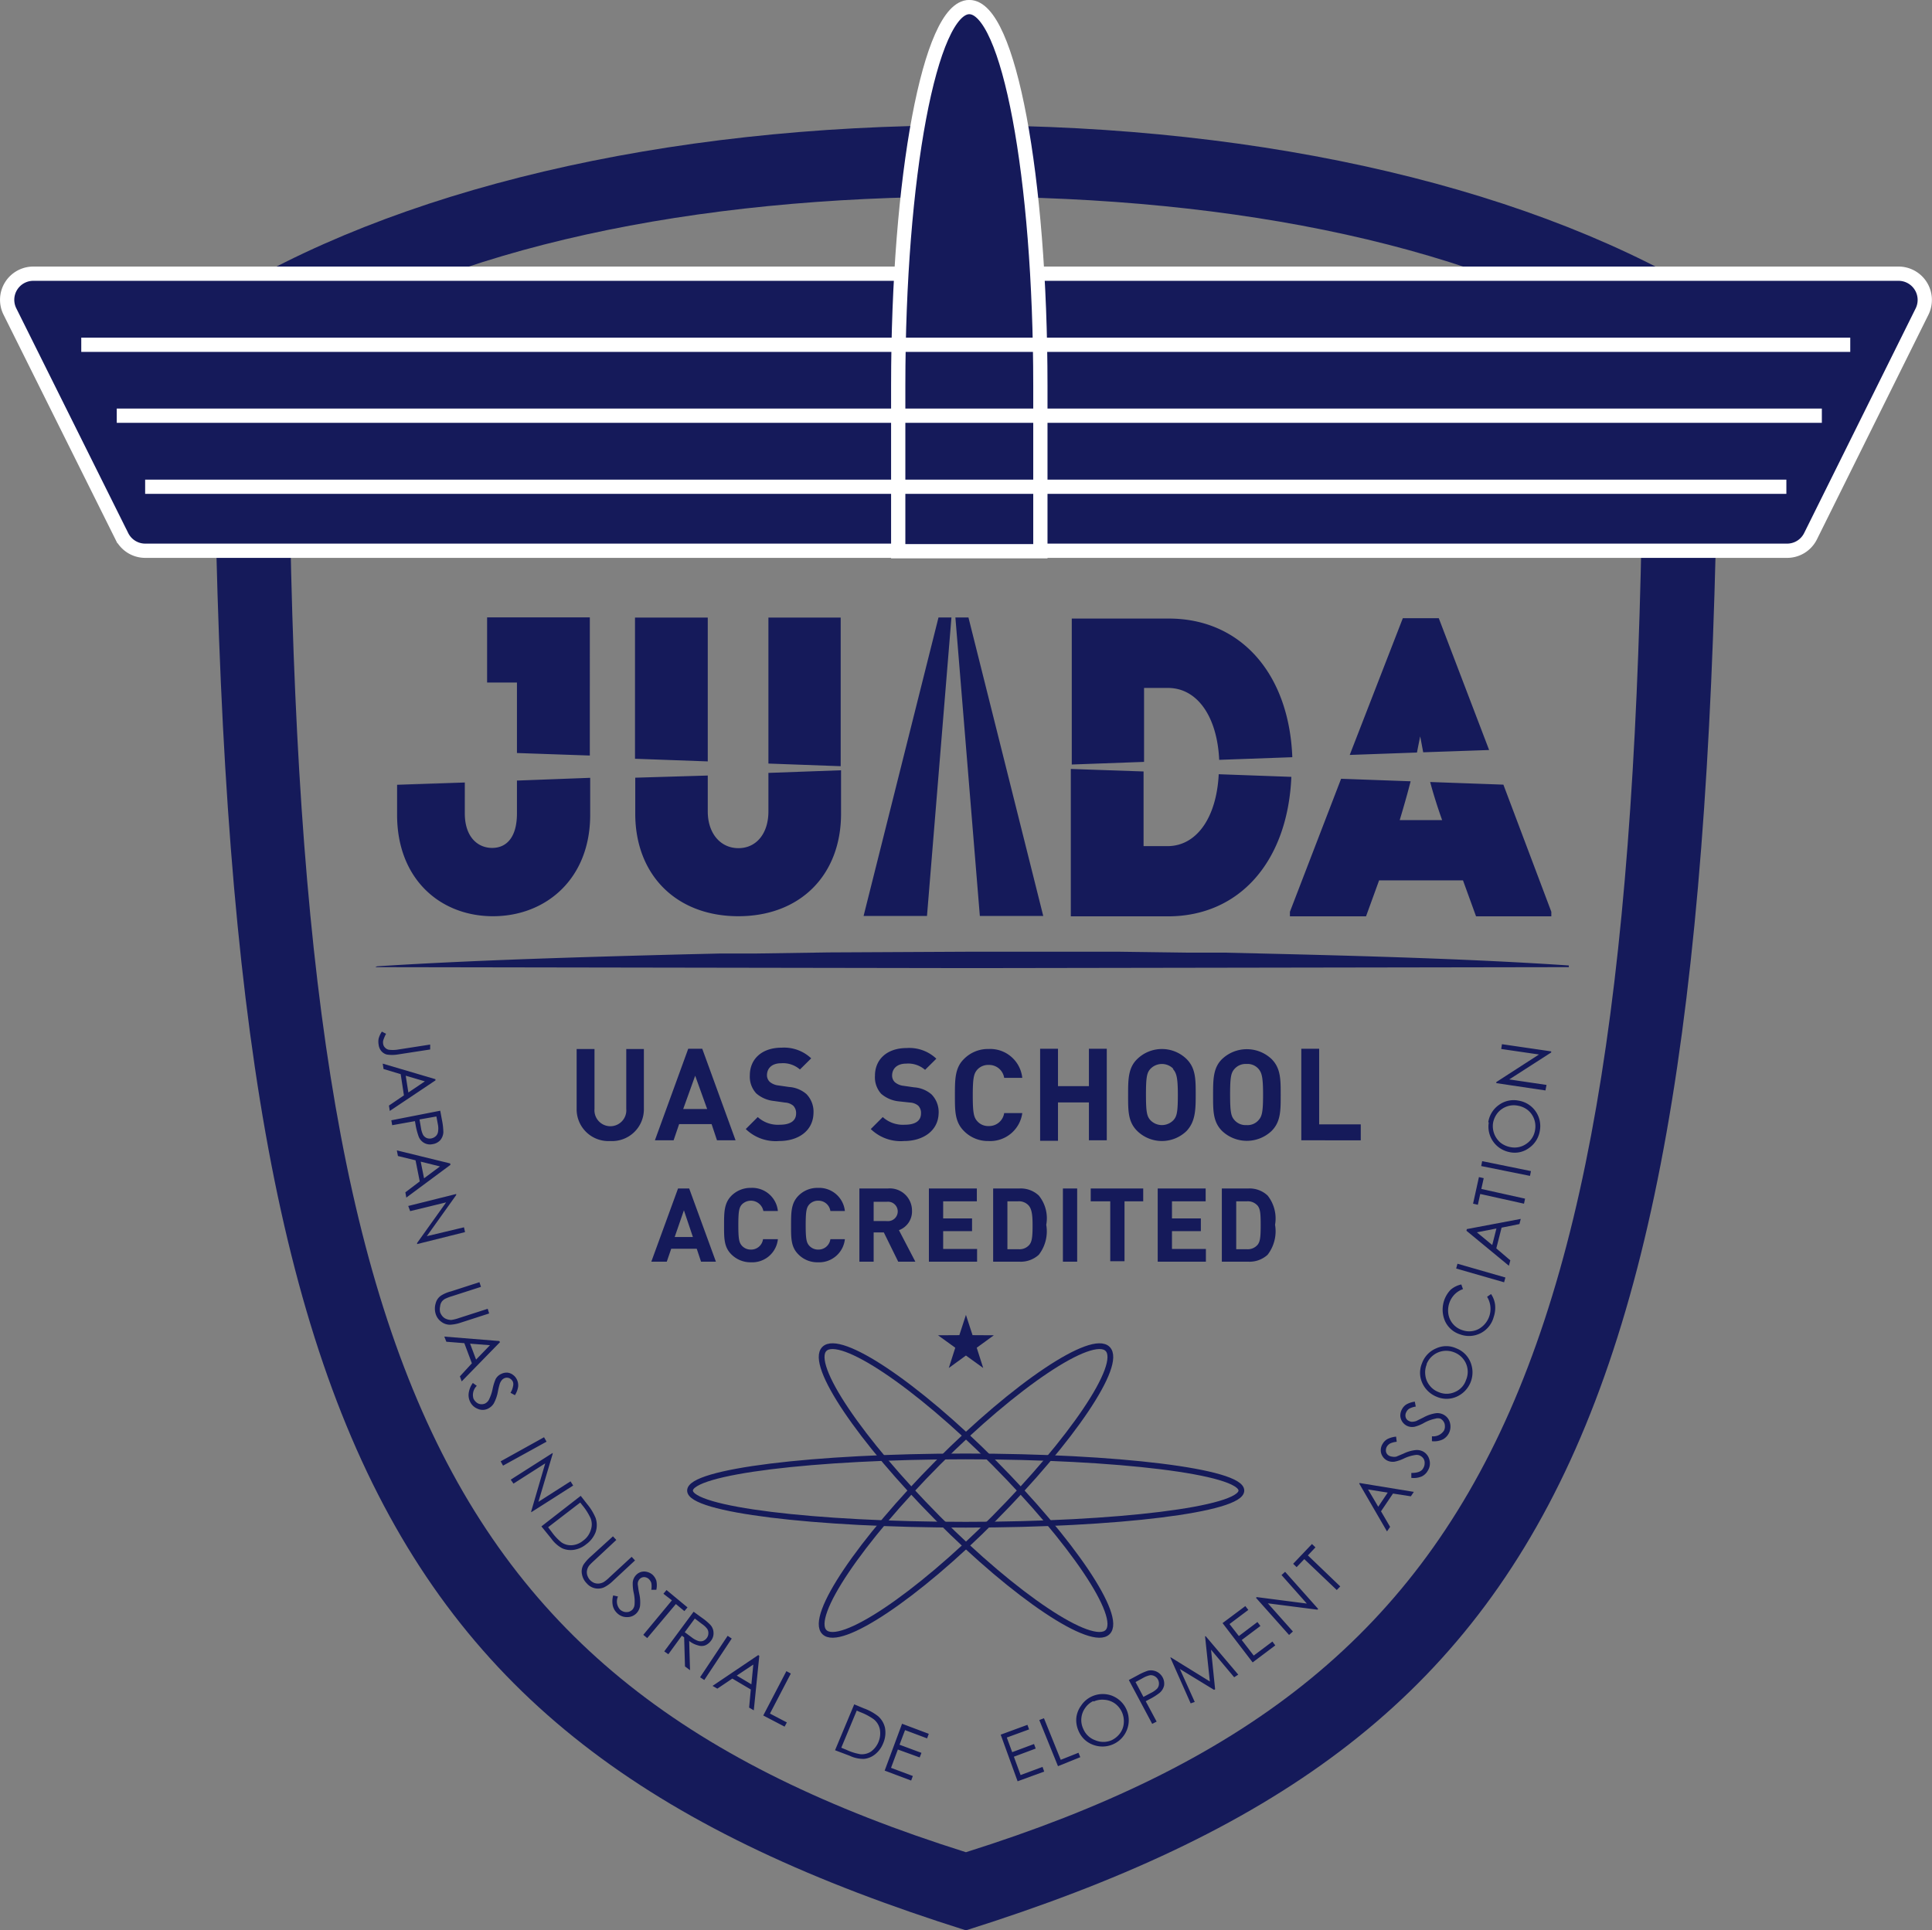 <svg xmlns="http://www.w3.org/2000/svg" viewBox="0 0 161.19 161.09"><rect x="0" y="0" width="161.19" height="161.09" fill="#808080" stroke="none"/><defs><style>.cls-1{fill:#151a5a}.cls-4{fill:none;stroke-miterlimit:10;stroke:#151a5a;stroke-width:.48px}</style></defs><g id="レイヤー_2" data-name="レイヤー 2"><g id="メイン"><path class="cls-1" d="M31.46 80.64c8-.52 17.65-.79 25.69-1l3-.07h3l6-.09 12.06-.06h12l6 .08h3l3 .07c8 .19 17.64.45 25.68 1v.14l-49.78.08-49.8-.08zm63.99-17.06v-6.17h2c2.43 0 4.1 2.37 4.27 6l6.1-.22c-.27-7-4.33-11.57-10.3-11.57h-8.1V63.8zm6.23 1.03c-.18 3.63-1.85 6-4.27 6h-2v-6.23l-6.07-.21v12.3h8.1c6 0 10-4.61 10.3-11.64zM87.04 76.44L80.8 51.53h-1.09l2.04 24.91h5.29zm-7.66-24.91H78.3l-6.25 24.91h5.29l2.04-24.91zM43.13 65.14v2.74c0 2-.87 2.88-2.07 2.88s-2.28-.91-2.28-2.88V65.3l-5.65.21V68c0 5.37 3.61 8.46 8 8.46s8.11-3.09 8.11-8.46v-3.09zm-10 .35v.02l5.64-.23-5.64.21zm10-2.65l6.08.21V51.52h-8.57v5.44h2.49v5.88zm15.92.7v-12h-6.07v11.78l6.07.22zm11.09.4v-12.4h-6.03v12.18l6.03.22zm-6.03.56v3.22c0 1.83-1 3.06-2.5 3.06s-2.56-1.23-2.56-3.06v-3L53 64.9v3c0 5.13 3.44 8.56 8.6 8.56s8.57-3.43 8.57-8.56v-3.62zm54.11-1.7c.08-.42.17-.86.27-1.35l.25 1.33 5.5-.19-4.2-11h-3L112.61 63zm1.1 2.46c.23.85.53 1.86 1 3.18h-3.54c.41-1.37.69-2.37.91-3.24l-5.8-.21-4.27 11.1v.38h6.35l1.09-3h7l1.09 3h6.28v-.38l-4-10.61zm-68.4 29.96a2.65 2.65 0 0 1-2.81-2.68v-5h1.49v5a1.33 1.33 0 1 0 2.65 0v-5h1.47v5a2.65 2.65 0 0 1-2.8 2.68zm8.9-.06l-.45-1.35h-2.71l-.46 1.35h-1.56l2.78-7.64h1.17l2.78 7.64zM58 89.77l-1 2.78h2zm7 5.45a3.58 3.58 0 0 1-2.78-1l1-1a2.5 2.5 0 0 0 1.84.64c.88 0 1.36-.33 1.36-.94a.87.87 0 0 0-.24-.65 1.17 1.17 0 0 0-.68-.26l-.92-.13a2.66 2.66 0 0 1-1.48-.63 2.05 2.05 0 0 1-.54-1.51c0-1.36 1-2.31 2.65-2.31a3.29 3.29 0 0 1 2.47.89l-.94.93a2.14 2.14 0 0 0-1.57-.52c-.79 0-1.18.44-1.18 1a.76.76 0 0 0 .23.55 1.34 1.34 0 0 0 .71.3l.9.13a2.47 2.47 0 0 1 1.45.59 2.11 2.11 0 0 1 .59 1.61c-.04 1.47-1.27 2.31-2.87 2.31zm10.43 0a3.58 3.58 0 0 1-2.78-1l1-1a2.5 2.5 0 0 0 1.84.64c.88 0 1.35-.33 1.35-.94a.86.86 0 0 0-.23-.65 1.17 1.17 0 0 0-.68-.26l-.93-.1a2.66 2.66 0 0 1-1.48-.63 2.05 2.05 0 0 1-.52-1.51c0-1.36 1-2.31 2.65-2.31a3.27 3.27 0 0 1 2.47.89l-.94.93a2.14 2.14 0 0 0-1.57-.52c-.79 0-1.18.44-1.18 1a.76.76 0 0 0 .23.55 1.34 1.34 0 0 0 .7.3l.91.13a2.47 2.47 0 0 1 1.45.59 2.11 2.11 0 0 1 .59 1.61c-.05 1.44-1.31 2.28-2.88 2.28zm7.05 0a2.8 2.8 0 0 1-2.06-.84c-.77-.77-.75-1.72-.75-3s0-2.27.75-3a2.8 2.8 0 0 1 2.06-.84 2.69 2.69 0 0 1 2.81 2.41h-1.51a1.27 1.27 0 0 0-1.29-1.08 1.23 1.23 0 0 0-.95.39c-.29.33-.38.69-.38 2.16s.09 1.83.38 2.15a1.2 1.2 0 0 0 .95.4 1.27 1.27 0 0 0 1.29-1.08h1.51a2.7 2.7 0 0 1-2.81 2.33zm8.37-.06V92h-2.58v3.2h-1.49v-7.68h1.49v3.12h2.58v-3.12h1.49v7.64zm8.15-.78a2.95 2.95 0 0 1-4.12 0c-.78-.77-.76-1.72-.76-3s0-2.27.76-3a2.95 2.95 0 0 1 4.12 0c.77.77.76 1.72.76 3s-.04 2.23-.76 3zm-1.1-5.18a1.33 1.33 0 0 0-1.92 0c-.29.32-.37.67-.37 2.14s.08 1.82.37 2.14a1.33 1.33 0 0 0 1.92 0c.29-.32.37-.67.37-2.14s-.13-1.82-.42-2.14zm8.19 5.18a3 3 0 0 1-4.13 0c-.77-.77-.75-1.72-.75-3s0-2.27.75-3a3 3 0 0 1 4.13 0c.77.77.76 1.72.76 3s.01 2.23-.76 3zM105 89.2a1.21 1.21 0 0 0-1-.41 1.23 1.23 0 0 0-1 .41c-.29.32-.37.67-.37 2.14s.08 1.82.37 2.14a1.23 1.23 0 0 0 1 .41 1.21 1.21 0 0 0 1-.41c.29-.32.38-.67.38-2.14s-.11-1.82-.38-2.14zm3.57 5.96v-7.64h1.49v6.31h3.47v1.33z"/><path class="cls-1" d="M80.59 10.46c-25.22 0-47.77 5.35-62.78 14.76 0 92.63 12.06 119.89 62.78 135.87 50.73-16 62.79-43.24 62.79-135.87-15.02-9.41-37.57-14.76-62.79-14.76zm0 144.11c-45.65-14.38-56.51-42-56.51-125.39C37.6 20.59 57.9 16.41 80.59 16.41s43 4.18 56.51 12.77c0 83.36-10.85 111.01-56.51 125.39z"/><path class="cls-1" d="M.83 26l9.33 18.74a2.18 2.18 0 0 0 2 1.22h136.9a2.18 2.18 0 0 0 2-1.22l9.3-18.74a2.19 2.19 0 0 0-2-3.16H2.78A2.18 2.18 0 0 0 .83 26z"/><path d="M.83 26l9.33 18.74a2.18 2.18 0 0 0 2 1.22h136.9a2.18 2.18 0 0 0 2-1.22l9.3-18.74a2.19 2.19 0 0 0-2-3.16H2.78A2.18 2.18 0 0 0 .83 26z" stroke-miterlimit="10" stroke="#fff" stroke-width="1.19" fill="none"/><path class="cls-1" d="M35.89 87.17v.41l-2.72.42a2.9 2.9 0 0 1-.91 0 .9.9 0 0 1-.44-.28 1 1 0 0 1-.23-.54 1.46 1.46 0 0 1 0-.51 2 2 0 0 1 .27-.58l.35.18a3 3 0 0 0-.24.57.74.74 0 0 0 0 .29.52.52 0 0 0 .16.3.56.56 0 0 0 .3.17 2.61 2.61 0 0 0 .69 0zm.44 2.99l-3.81 2.55-.07-.45 1.25-.85-.27-1.77-1.43-.43-.07-.45 4.4 1.3zm-.88.08l-1.6-.47.22 1.4zm1.28 2.45l.15.81a5.32 5.32 0 0 1 .11 1 1.13 1.13 0 0 1-.25.64 1.08 1.08 0 0 1-.64.34 1 1 0 0 1-.71-.1 1.05 1.05 0 0 1-.46-.53 5.82 5.82 0 0 1-.26-1l-.05-.29-1.9.34-.07-.41zm-.32.48l-1.41.25.12.69a2 2 0 0 0 .18.6.68.68 0 0 0 .3.26.71.71 0 0 0 .4.03.78.78 0 0 0 .35-.18.61.61 0 0 0 .19-.34 1.67 1.67 0 0 0 0-.61zm1.17 4.04l-3.68 2.73-.08-.44 1.2-.91-.35-1.76-1.47-.36-.09-.47 4.45 1.09zm-.87.13l-1.61-.4.28 1.39zm-2.65 3.3l4-1v.09l-2.45 3.43 3.1-.74.09.4-4 1v-.09l2.42-3.39-3 .73zM40 107l.13.39-2.39.77a3.73 3.73 0 0 0-.52.19.87.87 0 0 0-.35.26.8.8 0 0 0-.15.41 1.13 1.13 0 0 0 0 .49 1.05 1.05 0 0 0 .21.35.83.83 0 0 0 .33.22 1.07 1.07 0 0 0 .41.07 3.48 3.48 0 0 0 .63-.16l2.39-.77.12.39-2.38.77a3.17 3.17 0 0 1-.89.17 1.19 1.19 0 0 1-.7-.23 1.26 1.26 0 0 1-.49-.67 1.51 1.51 0 0 1 0-.89 1.11 1.11 0 0 1 .46-.65 2.86 2.86 0 0 1 .81-.34zm1.72 5l-3.2 3.28-.15-.42 1-1.09-.63-1.68-1.5-.12-.17-.43 4.58.37zm-.84.26l-1.66-.13.5 1.33zm-1.43 3.15l.33.24a1.06 1.06 0 0 0-.28 1.06.87.87 0 0 0 .25.32.64.64 0 0 0 .35.15.72.72 0 0 0 .36-.05.76.76 0 0 0 .32-.3 3.64 3.64 0 0 0 .32-.92 4.12 4.12 0 0 1 .25-.82 1 1 0 0 1 .5-.45 1 1 0 0 1 .5-.09.94.94 0 0 1 .47.2 1 1 0 0 1 .32.41 1.09 1.09 0 0 1 .09.56 1.81 1.81 0 0 1-.27.71l-.37-.2a1.48 1.48 0 0 0 .21-.53.67.67 0 0 0 0-.37.61.61 0 0 0-.31-.32.51.51 0 0 0-.4 0 .6.6 0 0 0-.22.16 1 1 0 0 0-.17.3 6.18 6.18 0 0 0-.16.66 3.31 3.31 0 0 1-.35 1 1.17 1.17 0 0 1-.49.43 1 1 0 0 1-.86 0 1.16 1.16 0 0 1-.64-.63 1.24 1.24 0 0 1-.09-.71 1.86 1.86 0 0 1 .34-.81zm5.94 4.53l.21.37-3.63 2-.2-.36zm-2.78 3.54l3.5-2.23v.08l-1.19 4 2.68-1.71.22.35-3.5 2.23v-.08l1.17-4-2.65 1.69zm2.56 3.9l3.28-2.55.53.68a4.52 4.52 0 0 1 .71 1.16 1.83 1.83 0 0 1 0 1.2 2.25 2.25 0 0 1-.78 1 2.11 2.11 0 0 1-1 .46 1.77 1.77 0 0 1-1-.12 2.69 2.69 0 0 1-.92-.82zm.56.07l.29.38a4.28 4.28 0 0 0 .82.88 1.38 1.38 0 0 0 .88.24 1.63 1.63 0 0 0 .93-.38 1.68 1.68 0 0 0 .63-.86 1.41 1.41 0 0 0 0-1 5 5 0 0 0-.69-1.09l-.18-.23zm5.41.76l.28.3-1.83 1.71a5.16 5.16 0 0 0-.4.39.93.93 0 0 0-.2.38.85.85 0 0 0 0 .44 1.07 1.07 0 0 0 .24.43 1.09 1.09 0 0 0 .33.23.91.91 0 0 0 .4.06 1.07 1.07 0 0 0 .4-.12 3 3 0 0 0 .5-.41l1.84-1.7.28.3-1.84 1.71a2.93 2.93 0 0 1-.73.53 1.24 1.24 0 0 1-1.45-.32 1.44 1.44 0 0 1-.41-.79 1.13 1.13 0 0 1 .14-.79 3.75 3.75 0 0 1 .58-.65zm.02 4.93l.4.09a1 1 0 0 0 .16 1.08.86.86 0 0 0 .36.2.81.81 0 0 0 .38 0 .77.77 0 0 0 .31-.19.7.7 0 0 0 .17-.4 3.26 3.26 0 0 0-.07-1 3.64 3.64 0 0 1-.08-.85 1 1 0 0 1 .27-.62.93.93 0 0 1 .43-.27.94.94 0 0 1 .5 0 1.07 1.07 0 0 1 .47.25 1.22 1.22 0 0 1 .3.48 1.83 1.83 0 0 1 0 .76h-.42a1.69 1.69 0 0 0 0-.57.83.83 0 0 0-.2-.32.6.6 0 0 0-.41-.17.53.53 0 0 0-.37.17.65.65 0 0 0-.13.23.71.71 0 0 0 0 .34 6.21 6.21 0 0 0 .11.67 3.22 3.22 0 0 1 .06 1 1.12 1.12 0 0 1-.28.59 1.06 1.06 0 0 1-.78.34 1.15 1.15 0 0 1-.84-.32 1.25 1.25 0 0 1-.37-.62 1.81 1.81 0 0 1 .03-.87zm4.19-.14l.26-.31 1.75 1.45-.26.31-.71-.59L54 136.7l-.33-.27 2.39-2.88zm2.52 1.5l.67.49a4.72 4.72 0 0 1 .72.6 1 1 0 0 1 .27.64 1 1 0 0 1-.21.69 1.14 1.14 0 0 1-.49.39.91.91 0 0 1-.59 0 2 2 0 0 1-.74-.37l.07 2.44-.42-.31-.07-2.43-.19-.14-1.13 1.55-.34-.24zm.1.57l-.84 1.14.58.43a1.89 1.89 0 0 0 .54.3.68.68 0 0 0 .4 0 .72.72 0 0 0 .32-.25.64.64 0 0 0 .13-.37.63.63 0 0 0-.09-.38 1.88 1.88 0 0 0-.45-.42zm2.74 1.44l.34.23-2.29 3.46-.35-.23zm2.64 1.67l-.46 4.55-.39-.23.14-1.51-1.54-.91-1.25.84-.4-.23 3.81-2.57zm-.5.73l-1.38.92 1.22.73zm2.76.55l.37.2-1.74 3.34 1.41.74-.19.35-1.78-.93zm4.06 6.6l1.6-3.83.79.33a4.33 4.33 0 0 1 1.19.65 1.8 1.8 0 0 1 .59 1 2.23 2.23 0 0 1-.16 1.28 2.19 2.19 0 0 1-.67.91 1.72 1.72 0 0 1-.92.38 2.63 2.63 0 0 1-1.2-.26zm.52-.21l.44.18a4.46 4.46 0 0 0 1.15.36 1.4 1.4 0 0 0 .89-.22 1.9 1.9 0 0 0 .74-1.85 1.44 1.44 0 0 0-.52-.85 5.08 5.08 0 0 0-1.14-.6l-.27-.12zm5.07-2l2.23.84-.14.38-1.84-.69-.46 1.22 1.83.68-.15.38-1.82-.66-.57 1.53 1.82.68-.14.38-2.21-.83zm8.23.91l2.23-.82.14.38L84 145l.45 1.22 1.82-.68.14.38-1.82.68.56 1.53 1.83-.68.14.39-2.22.81zm3.22-1.22l.39-.15 1.4 3.47 1.48-.59.15.37-1.86.75zm4.34-1.95a2.19 2.19 0 0 1 1.7-.09 2.19 2.19 0 0 1-1.54 4.11 2.07 2.07 0 0 1-1.21-1.13 2.21 2.21 0 0 1-.2-1.13 2.1 2.1 0 0 1 .39-1 2.13 2.13 0 0 1 .86-.76zm.18.36a1.67 1.67 0 0 0-.69.58 1.72 1.72 0 0 0-.15 1.77 1.69 1.69 0 0 0 1 .93 1.73 1.73 0 0 0 1.34 0 1.88 1.88 0 0 0 .72-.59 1.63 1.63 0 0 0 .31-.85 1.87 1.87 0 0 0-.16-.92 1.84 1.84 0 0 0-.58-.71 1.72 1.72 0 0 0-.86-.31 1.77 1.77 0 0 0-.93.15zm2.95-1.75l.73-.39a4.93 4.93 0 0 1 .87-.39 1.11 1.11 0 0 1 1.34 1.25 1.14 1.14 0 0 1-.37.6 5.28 5.28 0 0 1-.9.56l-.26.14.91 1.7-.37.19zm.56.17l.66 1.24.62-.33a1.9 1.9 0 0 0 .52-.36.61.61 0 0 0 .15-.36.7.7 0 0 0-.08-.4.69.69 0 0 0-.28-.28.64.64 0 0 0-.38-.08 2 2 0 0 0-.57.22zm4.6 1.78l-1.7-3.83h.06l3.24 2-.4-3.77h.06l2.71 3.2-.34.22-1.93-2.3.34 3.3-.09.05-2.85-1.74 1.24 2.75zm2.66-6.7l1.9-1.42.25.32-1.57 1.18.78 1 1.55-1.17.25.33-1.56 1.17 1 1.3 1.56-1.17.24.32-1.89 1.42zm5.55.99l-2.76-3.1.06-.06 4.18.54-2.11-2.38.3-.27 2.76 3.1-.07.06-4.13-.53 2.09 2.35zm.63-5.66l-.29-.28 1.57-1.65.29.28-.63.67 2.7 2.59-.29.3-2.71-2.58zm5.26-7.02l4.52.74-.25.37-1.49-.23-1 1.48.76 1.3-.26.38-2.32-4zm.7.54l.85 1.44.79-1.18zm3.61-.97v-.41c.52 0 .86-.12 1-.41a.77.77 0 0 0 .11-.39.67.67 0 0 0-.08-.37.69.69 0 0 0-.26-.25.65.65 0 0 0-.42-.08 3.3 3.3 0 0 0-.94.28 3.18 3.18 0 0 1-.81.28 1.06 1.06 0 0 1-.66-.12 1 1 0 0 1-.36-.36.92.92 0 0 1-.13-.49 1 1 0 0 1 .15-.51 1.07 1.07 0 0 1 .39-.4 2 2 0 0 1 .74-.21l.05.43a1.58 1.58 0 0 0-.55.14.75.75 0 0 0-.27.26.63.63 0 0 0-.07.44.5.5 0 0 0 .25.32.72.72 0 0 0 .26.08.89.89 0 0 0 .34 0l.62-.26a3 3 0 0 1 1-.29 1.12 1.12 0 0 1 .64.13 1.07 1.07 0 0 1 .51.69 1.12 1.12 0 0 1-.13.89 1.15 1.15 0 0 1-.51.49 1.72 1.72 0 0 1-.87.12zm1.72-3.06v-.41a1.07 1.07 0 0 0 1-.47.74.74 0 0 0 .08-.39.67.67 0 0 0-.11-.37.75.75 0 0 0-.26-.24.69.69 0 0 0-.43 0 3.32 3.32 0 0 0-.92.34 3.12 3.12 0 0 1-.79.33 1 1 0 0 1-.67-.08 1 1 0 0 1-.54-.82 1.07 1.07 0 0 1 .12-.52 1.09 1.09 0 0 1 .37-.43 1.94 1.94 0 0 1 .72-.24l.08.41a1.66 1.66 0 0 0-.55.18.66.66 0 0 0-.24.28.57.57 0 0 0-.05.44.47.47 0 0 0 .27.3.56.56 0 0 0 .26.07 1.28 1.28 0 0 0 .34-.06l.61-.3a3.08 3.08 0 0 1 1-.35 1.08 1.08 0 0 1 .65.1 1.05 1.05 0 0 1 .55.65 1.22 1.22 0 0 1-.56 1.42 1.69 1.69 0 0 1-.93.16zm-.82-6.53a2.12 2.12 0 0 1 1.18-1.22 2 2 0 0 1 1.67 0 2.08 2.08 0 0 1 1.19 1.17 2.22 2.22 0 0 1-1.17 2.87 2.08 2.08 0 0 1-1.66 0 2.24 2.24 0 0 1-.92-.69 2.2 2.2 0 0 1-.44-1 2.09 2.09 0 0 1 .15-1.13zm.38.13a1.73 1.73 0 0 0-.11.9 1.66 1.66 0 0 0 .35.84 1.69 1.69 0 0 0 .75.56 1.67 1.67 0 0 0 1.35 0 1.63 1.63 0 0 0 .94-1 1.72 1.72 0 0 0-.22-1.75 1.77 1.77 0 0 0-.75-.56 1.8 1.8 0 0 0-.91-.12 1.77 1.77 0 0 0-1.4 1.08zm2.89-6.68l.14.39a1.8 1.8 0 0 0-.71.45 1.92 1.92 0 0 0-.5 1.68A1.69 1.69 0 0 0 122 111a1.69 1.69 0 0 0 1.36-.09 1.92 1.92 0 0 0 .71-2.69l.33-.23a2 2 0 0 1 .34.92 2.4 2.4 0 0 1-.12 1 2.13 2.13 0 0 1-2.79 1.45 2.07 2.07 0 0 1-1.26-1.09 2.4 2.4 0 0 1 .46-2.64 2 2 0 0 1 .89-.44zm-.43-1.33l.11-.4 4 1.15-.11.4zm.89-3.29l4.5-.85-.11.43-1.49.3-.44 1.73 1.17 1-.12.45-3.54-2.92zm.84.27l1.28 1.06.35-1.38zm.08-2.3l-.4-.09.49-2.22.4.09-.2.9 3.65.81-.09.42-3.65-.81zm.28-3.23l.08-.41 4.07.83-.08.4zm.59-3.67a2.15 2.15 0 0 1 .9-1.44 2.08 2.08 0 0 1 1.63-.35 2.15 2.15 0 0 1 1.77 2.52 2.15 2.15 0 0 1-.9 1.43 2 2 0 0 1-1.61.35 2.2 2.2 0 0 1-1-.47 2.16 2.16 0 0 1-.75-2zm.4.06a1.81 1.81 0 0 0 .61 1.65 1.89 1.89 0 0 0 .85.38 1.7 1.7 0 0 0 1.32-.28 1.68 1.68 0 0 0 .72-1.13 1.78 1.78 0 0 0-.07-.92 1.73 1.73 0 0 0-.52-.75 1.83 1.83 0 0 0-.85-.38 1.68 1.68 0 0 0-.92.07 1.76 1.76 0 0 0-.75.52 1.91 1.91 0 0 0-.39.84zm4.37-2.7l-4.1-.61v-.09l3.56-2.3-3.15-.46.06-.4 4.11.6v.09l-3.5 2.25 3.11.46z"/><path d="M9.74 34.69H152M12.11 40.62h136.93M6.78 28.77h147.59M80.87.59c-3.27 0-5.93 14.14-5.93 31.58V46H86.8V32.17C86.8 14.73 84.15.59 80.87.59z" stroke="#fff" stroke-width="1.19" stroke-miterlimit="10" fill="#151a5a"/><path class="cls-4" d="M103.57 124.39c0 1.57-10.29 2.85-23 2.85s-23-1.28-23-2.85 10.28-2.85 23-2.85 23 1.27 23 2.85z"/><path class="cls-4" d="M92.41 112.57c1.29 1.29-3 7.62-9.48 14.15s-12.86 10.77-14.15 9.48 3-7.62 9.48-14.14 12.86-10.78 14.15-9.49z"/><path class="cls-4" d="M68.78 112.57c-1.29 1.29 3 7.62 9.48 14.15s12.86 10.77 14.15 9.48-3-7.62-9.48-14.14-12.86-10.78-14.15-9.49z"/><path class="cls-1" d="M80.59 113.12l-1.43 1.04.54-1.69-1.44-1.04 1.78-.01.55-1.69.55 1.69 1.78.01-1.43 1.04.54 1.69-1.44-1.04zm-22.1-7.83l-.36-1.08H56l-.37 1.08h-1.29l2.23-6.11h.93l2.23 6.11zM57.06 101l-.77 2.23h1.52zm5.59 4.34a2.25 2.25 0 0 1-1.64-.67c-.62-.62-.6-1.38-.6-2.43s0-1.82.6-2.44a2.25 2.25 0 0 1 1.64-.67 2.15 2.15 0 0 1 2.25 1.93h-1.21a1.06 1.06 0 0 0-1.79-.55c-.23.26-.3.55-.3 1.73s.07 1.46.3 1.72a1 1 0 0 0 .76.32 1 1 0 0 0 1-.87h1.24a2.15 2.15 0 0 1-2.25 1.93zm5.59 0a2.21 2.21 0 0 1-1.64-.67c-.62-.62-.6-1.38-.6-2.43s0-1.82.6-2.44a2.21 2.21 0 0 1 1.64-.67 2.16 2.16 0 0 1 2.25 1.93h-1.21a1 1 0 0 0-1-.86 1 1 0 0 0-.76.31c-.23.26-.3.55-.3 1.73s.07 1.46.3 1.72a1 1 0 0 0 .76.32 1 1 0 0 0 1-.87h1.21a2.16 2.16 0 0 1-2.25 1.93zm6.7-.05l-1.2-2.44h-.85v2.44H71.7v-6.11h2.39a1.85 1.85 0 0 1 2 1.87 1.66 1.66 0 0 1-1.09 1.61l1.37 2.63zm-.93-5h-1.12v1.61H74a.81.81 0 1 0 0-1.61zm3.49 5v-6.11h4v1.07h-2.81v1.43h2.41v1.06h-2.41v1.49h2.83v1.06zm9.17-.58a2.23 2.23 0 0 1-1.61.58h-2.2v-6.11h2.2a2.2 2.2 0 0 1 1.61.59 3 3 0 0 1 .62 2.44 3.19 3.19 0 0 1-.62 2.5zm-.83-4.09a1.09 1.09 0 0 0-.89-.37h-.9v4H85a1.07 1.07 0 0 0 .89-.38c.22-.28.26-.71.26-1.64s-.09-1.33-.31-1.61zm2.84 4.67v-6.11h1.19v6.11zm5.14-5.04v5h-1.19v-5H91v-1.07h4.38v1.07zm2.77 5.04v-6.11h4v1.07h-2.81v1.43h2.41v1.06h-2.41v1.49h2.83v1.06zm9.17-.58a2.23 2.23 0 0 1-1.61.58h-2.21v-6.11h2.21a2.2 2.2 0 0 1 1.61.59 3.08 3.08 0 0 1 .62 2.44 3.22 3.22 0 0 1-.62 2.5zm-.83-4.09a1.09 1.09 0 0 0-.89-.37h-.9v4h.9a1.07 1.07 0 0 0 .89-.38c.22-.28.25-.71.25-1.64s-.03-1.33-.25-1.61z"/></g></g></svg>